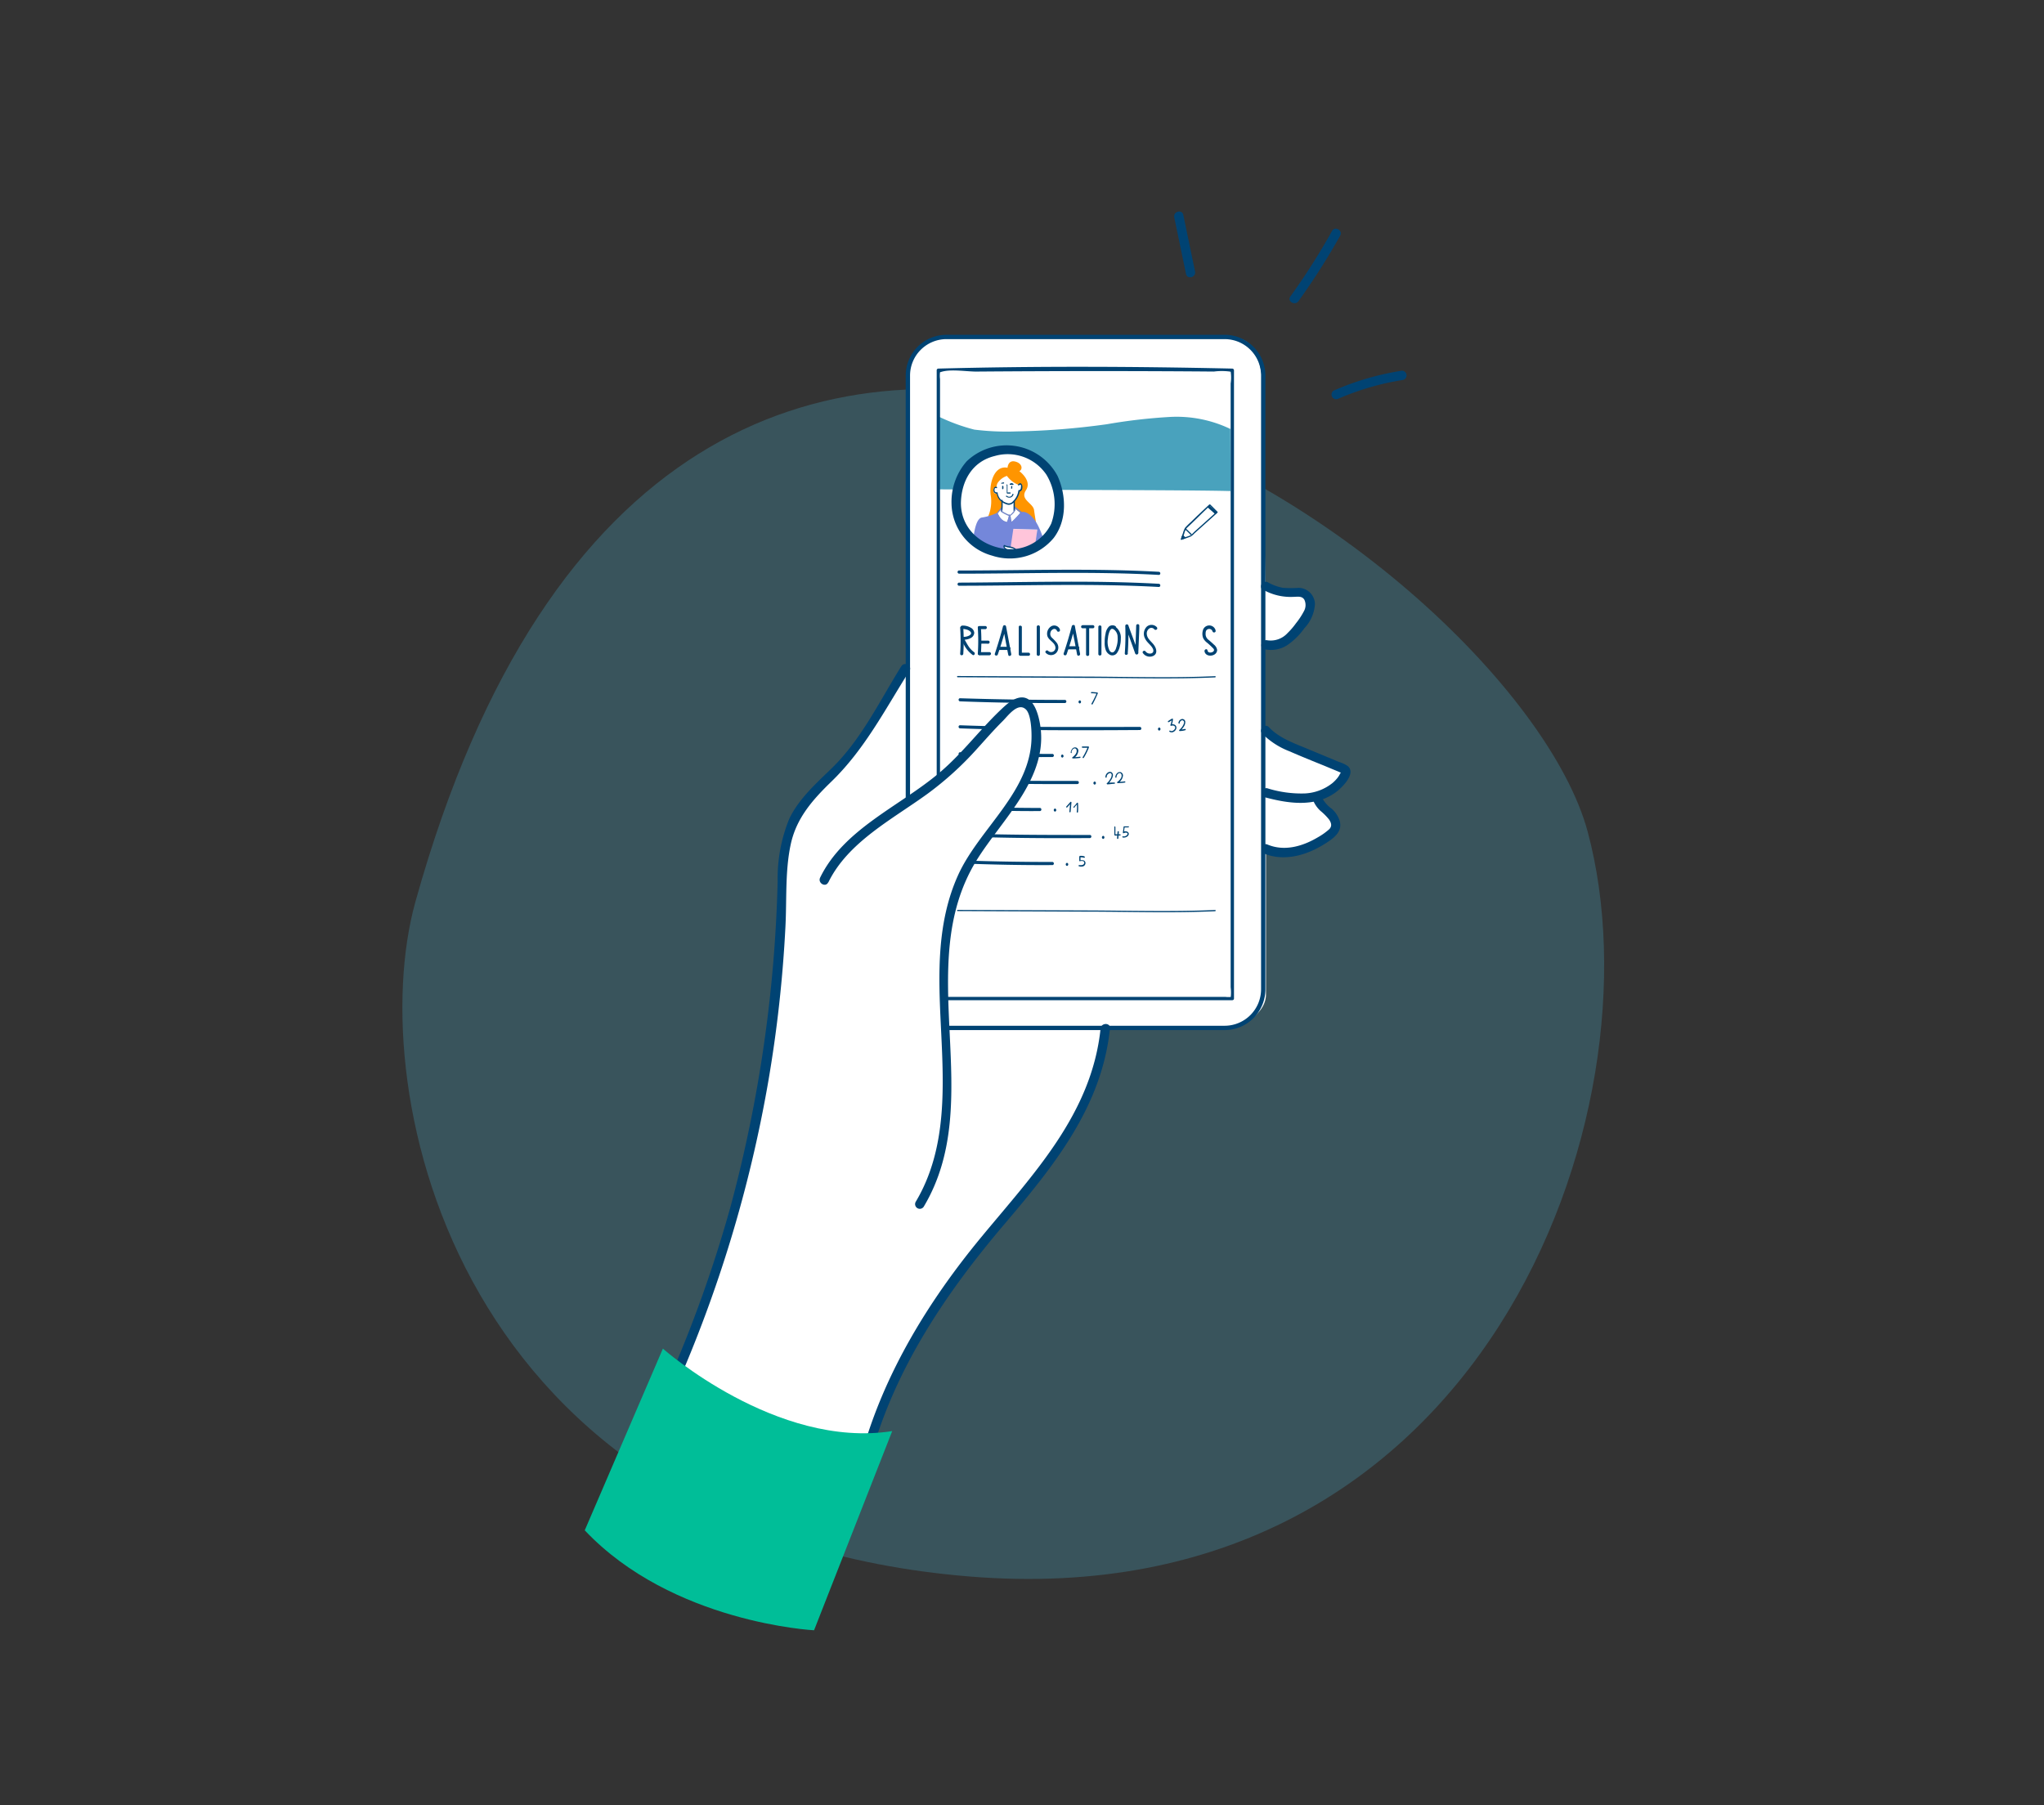 <svg id="Calque_1" data-name="Calque 1" xmlns="http://www.w3.org/2000/svg" xmlns:xlink="http://www.w3.org/1999/xlink" viewBox="0 0 283 250"><rect x="0" y="0" width="283" height="250" fill="#333333" stroke="none"/><defs><style>.cls-1,.cls-5{fill:none;}.cls-2,.cls-7{fill:#49a2bd;}.cls-2{opacity:0.3;}.cls-3{fill:#fff;}.cls-4{fill:#004373;}.cls-5{stroke:#004373;stroke-miterlimit:10;stroke-width:0.6px;}.cls-6{fill:#00be98;}.cls-8{clip-path:url(#clip-path);}.cls-9{fill:#ff9500;isolation:isolate;}.cls-10{fill:#7486c7;}.cls-11{fill:#ffc5da;}.cls-12{fill:#7487da;}</style><clipPath id="clip-path"><path class="cls-1" d="M132.39,69.66c0,5.32,5.17,7.23,7.9,7s5.59-1.73,6.27-5.3c.42-2.26-.23-7.9-5.38-8.91C137.15,61.66,132.45,63.62,132.39,69.66Z"/></clipPath></defs><path class="cls-2" d="M57.51,124.89c-7.29,26.2,5.53,87.57,76.67,93.41s96.08-64.17,85.65-103.1S93.85-5.63,57.51,124.89Z"/><path class="cls-3" d="M91.66,191.64s8.48-9.9,12.15-32.36,3.19-26,4.46-35.42,1.67-12,5.86-16,11.22-15.24,11.22-15.24.35-.86.35-5.29.07-36.12.07-36.12.58-4.52,6.15-4.52h37.65c2.56,0,5.33.09,5.33,8.94s.29,25.49.29,25.49a5.38,5.38,0,0,0,3.11.93c2.15.11,4-.06,3.11,1.94s-3.31,5.1-4.34,5.28-2.17-.54-2.17,1.91-.33,10,0,10,11.45,5.66,11.45,5.66a7.47,7.47,0,0,1-2.27,2.69c-1.63,1.21-1.62,1.06-.42,2.71s2,3.12-1.07,4.38-5.08,2.18-7.31,1v20.11c0,2.28-2.66,4.71-6.95,4.71H153s-.27,9.56-9.56,20.79-17.83,20.53-23,36.35C120.5,199.56,103.08,205.88,91.66,191.64Z"/><path class="cls-4" d="M185.28,55.22a36.59,36.59,0,0,1,8.93-2.6.65.65,0,1,0-.34-1.25,37.76,37.76,0,0,0-9.24,2.73.65.65,0,0,0,.65,1.12Z"/><path class="cls-4" d="M179.78,41.7a96.32,96.32,0,0,0,5.77-9.06c.41-.73-.71-1.39-1.12-.66a95.2,95.2,0,0,1-5.77,9.07c-.49.68.63,1.33,1.12.65Z"/><path class="cls-4" d="M165.46,37.59l-1.63-7.84c-.17-.81-1.42-.47-1.25.35l1.63,7.84c.17.81,1.42.47,1.25-.35Z"/><path class="cls-4" d="M93.45,192.43a182.3,182.3,0,0,0,12.9-42.55,180.28,180.28,0,0,0,2.4-21.62c.19-3.75-.06-7.66.73-11.34s3.08-6.22,5.69-8.75c4.57-4.45,7.36-9.91,10.74-15.26.45-.7-.67-1.36-1.12-.65-3,4.8-5.53,10.14-9.65,14.14-2.16,2.1-4.57,4.25-5.87,7a21.78,21.78,0,0,0-1.6,8.64,191.42,191.42,0,0,1-6.51,45,181.11,181.11,0,0,1-8.83,24.67c-.34.76.78,1.42,1.12.66Z"/><path class="cls-4" d="M120.62,201.47C124,189.38,131,179,139.06,169.52c6.84-8.05,13.48-16.22,14.62-27.1.09-.83-1.21-.83-1.3,0-1.23,11.83-9.34,20.19-16.56,28.94s-13.35,18.71-16.45,29.77a.65.65,0,0,0,1.25.34Z"/><path class="cls-4" d="M174.87,81.65a7.71,7.71,0,0,0,4.17,1c.57,0,1.23-.17,1.56.41a1.73,1.73,0,0,1-.07,1.58,10.25,10.25,0,0,1-1.1,1.67,10,10,0,0,1-1.16,1.35,3.15,3.15,0,0,1-2.82,1c-.81-.16-1.16,1.09-.34,1.25a4.15,4.15,0,0,0,3.11-.57A9.44,9.44,0,0,0,180.59,87a5.39,5.39,0,0,0,1.47-3.34,2.3,2.3,0,0,0-2.24-2.26,15.87,15.87,0,0,1-2.18,0,6.68,6.68,0,0,1-2.12-.78.65.65,0,0,0-.65,1.12Z"/><path class="cls-4" d="M174.78,101.61a10.76,10.76,0,0,0,3.74,2.42c1.6.7,3.21,1.35,4.82,2l1.2.5.61.25.3.13.19.08c.11.07.13.06.06,0s-.23.29-.27.36a3.19,3.19,0,0,1-.26.38,5,5,0,0,1-.72.73,6.65,6.65,0,0,1-3.77,1.41,15.75,15.75,0,0,1-5.23-.72.65.65,0,0,0-.34,1.25c3.2.85,6.85,1.43,9.75-.63.85-.6,3-2.65,1.73-3.7a4.7,4.7,0,0,0-1.2-.56l-1.51-.63-2.82-1.17c-1.88-.79-3.94-1.49-5.36-3-.57-.62-1.49.3-.92.91Z"/><path class="cls-4" d="M175.11,118.23c2.76,1.09,5.84.18,8.25-1.34,1.15-.72,2.56-1.63,2.13-3.2a3.66,3.66,0,0,0-1.1-1.69,4.57,4.57,0,0,1-1.31-1.46.66.66,0,0,0-.8-.45.64.64,0,0,0-.45.79,4,4,0,0,0,1,1.41,7.94,7.94,0,0,1,1.19,1.2c.31.46.44.93,0,1.35a8.88,8.88,0,0,1-1.55,1.1c-2.1,1.25-4.63,2-7,1-.77-.31-1.11.94-.34,1.25Z"/><path class="cls-5" d="M125.7,111.05V52A5.35,5.35,0,0,1,131,46.66h38.54A5.35,5.35,0,0,1,174.9,52v85a5.35,5.35,0,0,1-5.33,5.34H131"/><path class="cls-6" d="M91.78,186.75s15.72,13.93,31.75,11.42l-10.82,27.58s-19.62-1-31.75-13.84Z"/><path class="cls-4" d="M132.94,86.94a26.88,26.88,0,0,1,0,3.59c0,.28.41.27.43,0a26.88,26.88,0,0,0,0-3.59c0-.27-.45-.28-.43,0Z"/><path class="cls-4" d="M135.38,86.93a26.87,26.87,0,0,1,0,3.59c0,.27.41.27.43,0a25.3,25.3,0,0,0,0-3.59c0-.27-.45-.28-.43,0Z"/><path class="cls-4" d="M135.75,89.14a9.21,9.21,0,0,1,1.05,0,.22.22,0,0,0,.22-.22.21.21,0,0,0-.22-.21c-.35,0-.7,0-1.05,0a.22.22,0,0,0,0,.44Z"/><path class="cls-4" d="M154.5,86.75a.78.78,0,0,0-.95,0,1.73,1.73,0,0,0-.48,1,4.88,4.88,0,0,0-.12,1.15,2.87,2.87,0,0,0,.15,1.12,1.18,1.18,0,0,0,.68.7.79.79,0,0,0,.85-.27,2.6,2.6,0,0,0,.43-1,3.72,3.72,0,0,0,.12-1,1.84,1.84,0,0,0-.68-1.61c-.24-.15-.45.23-.22.37a1.3,1.3,0,0,1,.46,1,3.54,3.54,0,0,1-.2,1.48,1.06,1.06,0,0,1-.36.6c-.22.13-.46,0-.58-.24a2.77,2.77,0,0,1-.2-1.66,3,3,0,0,1,.22-.94.74.74,0,0,1,.23-.34c.14-.08.31,0,.43.1a.22.22,0,0,0,.22-.37Z"/><path class="cls-4" d="M135.6,87.12l.82,0a.21.21,0,0,0,.21-.21.21.21,0,0,0-.21-.22l-.82,0a.21.21,0,0,0-.21.22.21.21,0,0,0,.21.21Z"/><path class="cls-4" d="M135.65,90.74l1.34,0a.24.24,0,0,0,.22-.22.23.23,0,0,0-.22-.22h-1.34a.22.22,0,0,0-.22.21.23.23,0,0,0,.22.22Z"/><path class="cls-4" d="M133.18,87.1a2,2,0,0,1,.88.16c.14.08.37.21.39.4s-.16.28-.28.36a1.81,1.81,0,0,1-.72.17c-.22,0-.46.12-.38.38a2.61,2.61,0,0,0,.24.43c.07.14.15.28.23.42a4.07,4.07,0,0,0,1.11,1.26c.22.17.44-.2.22-.37a3.16,3.16,0,0,1-.79-.84c-.1-.15-.19-.31-.28-.47l-.16-.28a1.51,1.51,0,0,1-.16-.31l0,.17c0,.08,0,0,0,0h.15l.29-.05a1.78,1.78,0,0,0,.5-.19.87.87,0,0,0,.47-.71.89.89,0,0,0-.49-.71,2.11,2.11,0,0,0-1.21-.29.22.22,0,0,0,0,.43Z"/><path class="cls-4" d="M156.14,90.45a34.61,34.61,0,0,0,.07-3.81l-.42,0L157,90l.17.48a.22.22,0,0,0,.43-.06l.14-3.31,0-.47c0-.28-.42-.28-.43,0L157.2,90l0,.47.43-.06-1.23-3.32-.17-.48a.22.22,0,0,0-.43.06,34.61,34.61,0,0,1-.07,3.81c0,.27.39.27.43,0Z"/><path class="cls-4" d="M138.15,90.63c.43-1.25.81-2.51,1.14-3.79h-.42l.63,3.35.1.49c.05.27.46.15.41-.12l-.63-3.35-.09-.48a.22.22,0,0,0-.42,0c-.33,1.27-.71,2.54-1.13,3.79-.09.26.32.37.41.11Z"/><path class="cls-4" d="M138.3,90l1.38,0a.23.23,0,0,0,.22-.22.24.24,0,0,0-.22-.22l-1.38,0a.21.21,0,0,0-.21.21.21.21,0,0,0,.21.22Z"/><path class="cls-4" d="M147.68,90.6c.43-1.25.81-2.51,1.14-3.79h-.42l.64,3.35.09.48c.05.28.47.16.41-.11l-.63-3.35-.09-.49c0-.21-.37-.19-.42,0-.33,1.28-.71,2.55-1.13,3.79-.09.27.32.38.41.12Z"/><path class="cls-4" d="M147.84,89.92l1.37,0a.21.21,0,0,0,.22-.21.23.23,0,0,0-.22-.22l-1.37,0a.22.22,0,0,0,0,.44Z"/><path class="cls-4" d="M149.9,87h1.41a.21.21,0,0,0,.21-.22.21.21,0,0,0-.21-.21H149.9a.23.23,0,0,0-.22.22.22.22,0,0,0,.22.21Z"/><path class="cls-4" d="M150.37,86.88c0,1.08,0,2.16,0,3.23,0,.19,0,.37,0,.55a.22.22,0,0,0,.43,0c0-1.07,0-2.15,0-3.23,0-.18,0-.37,0-.55s-.42-.28-.43,0Z"/><path class="cls-4" d="M152.07,86.81c0,1.08,0,2.16,0,3.24v.55a.22.22,0,0,0,.43,0c0-1.08,0-2.16,0-3.24v-.55c0-.27-.42-.27-.43,0Z"/><path class="cls-4" d="M143.54,86.81c0,1.08,0,2.16,0,3.24,0,.18,0,.36,0,.55a.22.22,0,0,0,.44,0c0-1.08,0-2.16,0-3.24,0-.18,0-.36,0-.55a.22.22,0,0,0-.44,0Z"/><path class="cls-4" d="M141.05,86.81c0,1.08,0,2.16,0,3.24v.55a.22.22,0,0,0,.22.21h1.17a.22.22,0,0,0,0-.43h-1.17l.21.22c0-1.08,0-2.16,0-3.24,0-.18,0-.36,0-.55s-.42-.27-.43,0Z"/><path class="cls-4" d="M146.75,87.17a.84.84,0,0,0-1.16-.47,1.21,1.21,0,0,0-.57,1.39c.2.59.95.83,1.09,1.44a.6.6,0,0,1-1,.59c-.21-.18-.51.12-.3.3a1,1,0,0,0,1.42,0A1.09,1.09,0,0,0,146.3,89a6.45,6.45,0,0,0-.62-.66.72.72,0,0,1-.24-.75.65.65,0,0,1,.44-.49.38.38,0,0,1,.45.23c.09.26.5.15.42-.12Z"/><path class="cls-4" d="M160.22,86.91a1,1,0,0,0-1.44-.14,1.4,1.4,0,0,0-.22,1.69c.26.55.85.87,1.08,1.42a.5.5,0,0,1,0,.43.46.46,0,0,1-.35.19.75.75,0,0,1-.68-.29c-.16-.23-.53,0-.37.22a1.15,1.15,0,0,0,1.4.41c.66-.29.5-1,.14-1.51s-.95-.86-1-1.52a.83.83,0,0,1,.33-.77.52.52,0,0,1,.7.09c.17.22.54,0,.38-.22Z"/><path class="cls-4" d="M168.3,87.27a.91.91,0,0,0-1.77.08,1.65,1.65,0,0,0,.05,1,1.81,1.81,0,0,0,.55.65,9.35,9.35,0,0,1,.73.67c.09.09.23.21.23.35a.34.34,0,0,1-.2.26c-.25.13-.64.13-.7-.2s-.46-.16-.42.11c.11.63.89.73,1.36.45a.75.75,0,0,0,.39-.62,1.17,1.17,0,0,0-.44-.75c-.24-.23-.48-.44-.73-.65a1,1,0,0,1-.43-.77c0-.29,0-.61.33-.73a.48.48,0,0,1,.63.31c.09.26.51.15.42-.12Z"/><path class="cls-4" d="M132.57,93.78l17.85.09c5.92,0,11.89.2,17.81-.07.11,0,.11-.18,0-.17-5.92.27-11.89.08-17.81.06l-17.85-.08a.09.09,0,0,0,0,.17Z"/><path class="cls-4" d="M132.57,126.16l17.85.08c5.92,0,11.89.21,17.81-.06.11,0,.11-.18,0-.17-5.92.26-11.89.08-17.81.06L132.57,126a.09.09,0,0,0,0,.17Z"/><path class="cls-4" d="M132.93,97.12q7.27.27,14.54.23a.22.22,0,0,0,0-.43q-7.26,0-14.54-.23c-.28,0-.27.42,0,.43Z"/><path class="cls-4" d="M149.5,97.41a.22.22,0,0,0,0-.43.22.22,0,0,0,0,.43Z"/><path class="cls-4" d="M132.93,100.86c8.3.31,16.62.28,24.92.23a.22.22,0,0,0,0-.43c-8.3,0-16.62.08-24.92-.23-.28,0-.28.42,0,.43Z"/><path class="cls-4" d="M160.5,101.17a.22.22,0,0,0,0-.43.22.22,0,0,0,0,.43Z"/><path class="cls-4" d="M132.93,104.6c4.27.16,8.54.26,12.81.23a.22.22,0,0,0,0-.43c-4.27,0-8.54-.07-12.81-.23-.28,0-.27.42,0,.43Z"/><path class="cls-4" d="M147.08,104.91a.22.22,0,0,0,0-.43.22.22,0,0,0,0,.43Z"/><path class="cls-4" d="M132.93,108.34c5.42.2,10.85.26,16.27.23a.22.22,0,0,0,0-.43c-5.42,0-10.85,0-16.27-.23-.28,0-.27.42,0,.43Z"/><path class="cls-4" d="M151.56,108.65a.22.22,0,0,0,0-.43.22.22,0,0,0,0,.43Z"/><path class="cls-4" d="M132.93,112.08c3.7.14,7.39.26,11.08.23a.22.22,0,0,0,0-.43c-3.69,0-7.38-.09-11.08-.23-.28,0-.27.42,0,.43Z"/><path class="cls-4" d="M146.07,112.39a.22.22,0,0,0,0-.43.22.22,0,0,0,0,.43Z"/><path class="cls-4" d="M132.93,115.82c6,.23,12,.27,18,.23a.22.22,0,0,0,0-.43c-6,0-12,0-18-.23-.28,0-.27.42,0,.43Z"/><path class="cls-4" d="M152.74,116.17a.22.22,0,0,0,0-.43.22.22,0,0,0,0,.43Z"/><path class="cls-4" d="M132.93,119.56c4.27.16,8.54.26,12.81.23a.22.22,0,0,0,0-.43c-4.27,0-8.54-.07-12.81-.23-.28,0-.27.42,0,.43Z"/><path class="cls-4" d="M147.73,119.91a.22.22,0,0,0,0-.43.22.22,0,0,0,0,.43Z"/><path class="cls-4" d="M161.85,100a2.67,2.67,0,0,1,.51-.31l-.13-.08a2.35,2.35,0,0,1-.19.79c0,.06.05.12.11.11a.49.49,0,0,1,.41,0,.3.3,0,0,1,.14.34c-.09.25-.43.5-.68.33-.09-.06-.18.09-.09.15a.57.57,0,0,0,.58,0,.8.8,0,0,0,.36-.45.47.47,0,0,0-.18-.49.68.68,0,0,0-.59-.07l.11.11a2.7,2.7,0,0,0,.19-.84c0-.07-.07-.1-.13-.07a3.06,3.06,0,0,0-.54.34c-.09.07,0,.19.12.12Z"/><path class="cls-4" d="M163.33,100.15a.45.45,0,0,1,.32-.41c.2,0,.31.15.29.33a1.44,1.44,0,0,1-.26.56,2,2,0,0,1-.41.45c-.05,0,0,.16.06.15q.39,0,.78-.12c.11,0,.06-.19-.05-.17s-.48.09-.73.12l.06.15a2.61,2.61,0,0,0,.51-.59,1.07,1.07,0,0,0,.2-.73.41.41,0,0,0-.52-.31.62.62,0,0,0-.42.52c0,.11.14.16.17.05Z"/><path class="cls-4" d="M153.22,107.63a.57.57,0,0,1,.25-.49.41.41,0,0,1,.3-.08.28.28,0,0,1,.15.24,1.14,1.14,0,0,1-.24.64,2,2,0,0,1-.43.52c-.06,0,0,.15.06.15.32,0,.65-.07,1-.08a.09.09,0,0,0,0-.17c-.33,0-.66,0-1,.07l.06.15a2.12,2.12,0,0,0,.43-.51,1.58,1.58,0,0,0,.28-.62.49.49,0,0,0-.21-.53.53.53,0,0,0-.57.13.74.74,0,0,0-.25.58.09.09,0,0,0,.17,0Z"/><path class="cls-4" d="M154.58,107.61a.69.69,0,0,1,.26-.5.28.28,0,0,1,.42.1.66.66,0,0,1-.09.59,1.86,1.86,0,0,1-.48.49.09.09,0,0,0,.06.15,5.51,5.51,0,0,0,1-.08c.11,0,.06-.18-.05-.16a5.86,5.86,0,0,1-.94.07l.06.14a1.36,1.36,0,0,0,.66-1,.5.5,0,0,0-.28-.47.51.51,0,0,0-.49.09.86.86,0,0,0-.29.57c0,.11.15.15.17,0Z"/><path class="cls-4" d="M148.35,104.2a.7.7,0,0,1,.27-.51.28.28,0,0,1,.42.1.69.69,0,0,1-.09.59,1.86,1.86,0,0,1-.48.49.09.09,0,0,0,.06.15,6.37,6.37,0,0,0,1-.07c.11,0,.07-.19,0-.17a6,6,0,0,1-.94.07l.06.14a1.33,1.33,0,0,0,.65-1,.46.46,0,0,0-.27-.46.5.5,0,0,0-.5.08,1,1,0,0,0-.29.57c0,.11.15.16.17,0Z"/><path class="cls-4" d="M147.76,111.8l.56-.63-.14-.06-.12,1.29c0,.11.16.11.17,0l.12-1.29c0-.07-.1-.11-.15-.06l-.56.63a.08.08,0,1,0,.12.12Z"/><path class="cls-4" d="M148.78,111.75a3.44,3.44,0,0,0,.46-.55l-.16,0a5.43,5.43,0,0,1,0,1.21s0,.1.06.11a.09.09,0,0,0,.11-.06,6.65,6.65,0,0,0,0-1.26.09.09,0,0,0-.16,0,5.37,5.37,0,0,1-.44.51.08.08,0,0,0,.12.12Z"/><path class="cls-4" d="M154.29,114.51l0,1c0,.07,0,.15.06.19a.54.54,0,0,0,.22,0l.5,0c.11,0,.11-.18,0-.17l-.34,0h-.3l0,0s0,0,0,0v-1c0-.11-.17-.11-.17,0Z"/><path class="cls-4" d="M156.24,114.43l-.59,0a.1.1,0,0,0-.09.07c0,.26-.07.53-.09.79a.08.08,0,0,0,.11.09.56.56,0,0,1,.38-.07c.1,0,.19.12.14.23a.58.58,0,0,1-.6.27.09.09,0,0,0-.11.06s0,.1.06.1a.78.78,0,0,0,.5-.07.54.54,0,0,0,.33-.36.34.34,0,0,0-.2-.37.7.7,0,0,0-.55,0l.11.08q0-.37.09-.75l-.08.07.59,0a.09.09,0,0,0,0-.17Z"/><path class="cls-4" d="M150.17,118.58l-.37-.07c-.1,0-.22,0-.3,0a.32.32,0,0,0-.07.25c0,.14,0,.27,0,.4s.05.09.11.09a.78.78,0,0,1,.43,0,.24.24,0,0,1,.14.28c-.08.29-.43.3-.67.26a.08.08,0,0,0-.1.06.08.08,0,0,0,.06.11,1,1,0,0,0,.58,0,.49.49,0,0,0,.3-.37.4.4,0,0,0-.2-.43.92.92,0,0,0-.59,0l.11.08v-.44a.12.12,0,0,1,0-.08s0,0,.08,0h.14l.29.06c.11,0,.15-.15,0-.17Z"/><path class="cls-4" d="M154.73,115.19l-.07.89a.09.09,0,0,0,.18,0l.07-.89a.09.09,0,0,0-.18,0Z"/><path class="cls-4" d="M149.87,103.55c.27,0,.54,0,.82,0l-.09-.11a7.71,7.71,0,0,1-.7,1.41c-.06.09.09.18.15.09a7.92,7.92,0,0,0,.72-1.46.09.09,0,0,0-.08-.11c-.28,0-.55,0-.82,0-.11,0-.11.16,0,.17Z"/><path class="cls-4" d="M151.13,96a5.12,5.12,0,0,1,.78.06l-.06-.1a16,16,0,0,1-.71,1.44.09.09,0,1,0,.15.09A15.81,15.81,0,0,0,152,96s0-.1-.06-.1a5.81,5.81,0,0,0-.83-.07.09.09,0,0,0,0,.17Z"/><path class="cls-4" d="M132.75,79.44c9.23,0,18.47-.34,27.69.17.28,0,.28-.42,0-.43C151.22,78.67,142,79,132.75,79a.22.22,0,0,0,0,.43Z"/><path class="cls-4" d="M132.75,81.11c9.23,0,18.47-.34,27.69.17.28,0,.28-.42,0-.44-9.22-.51-18.46-.2-27.69-.16a.22.22,0,0,0,0,.43Z"/><path class="cls-7" d="M170.35,59.4a17.2,17.2,0,0,0-8.44-1.66,76.25,76.25,0,0,0-8.63,1,103.87,103.87,0,0,1-12.58,1,36.23,36.23,0,0,1-5.8-.25A26,26,0,0,1,130,57.7l-.16,10.06c13.41.1,35.07.08,40.54.24Z"/><path class="cls-3" d="M132.39,69.66c0,5.32,5.17,7.23,7.9,7s5.59-1.73,6.27-5.3c.42-2.26-.23-7.9-5.38-8.91C137.15,61.66,132.45,63.62,132.39,69.66Z"/><g class="cls-8"><path class="cls-4" d="M139.39,67.16l0,.84v.21a.12.12,0,0,0,.07.14c.06,0,.13,0,.19,0l.22,0s.07-.06.06-.1a.09.09,0,0,0-.11-.06l-.17,0a.44.44,0,0,1-.16,0h0l0,0s0,0,0,0v-.47l0-.55c0-.11-.17-.11-.18,0Z"/><path class="cls-4" d="M139.3,68.75a.69.69,0,0,0,.62.14.64.64,0,0,0,.41-.44.09.09,0,0,0-.17,0,.43.43,0,0,1-.29.32.44.44,0,0,1-.44-.1c-.09-.07-.21,0-.13.13Z"/><path class="cls-4" d="M138.75,67.42v0s0,0,0,0v.09a.75.75,0,0,1,0,.15.09.09,0,0,0,.09.08.08.08,0,0,0,.08-.08,1.13,1.13,0,0,0,0-.32.08.08,0,0,0-.11-.06.08.08,0,0,0-.06.1Z"/><path class="cls-4" d="M140,67.39l0,.22a.09.09,0,0,0,0,.06.07.07,0,0,0,.06,0s.09,0,.09-.09l0-.22a.08.08,0,0,0,0-.07l-.06,0a.09.09,0,0,0-.09.09Z"/><path class="cls-4" d="M140,67.13s0,0,0,0h0s0,0,0,0h.18s0,0,0,0h0a.09.09,0,0,0,.12,0,.08.08,0,0,0,0-.12.35.35,0,0,0-.24-.1.36.36,0,0,0-.24.09.08.08,0,0,0,.12.12Z"/><path class="cls-4" d="M138.92,66.82a.42.42,0,0,0-.29.07l0,0a.09.09,0,0,0,0,.07.08.08,0,0,0,.12,0l.05,0s0,0,0,0,0,0,0,0h.14a.08.08,0,0,0,.08-.09.07.07,0,0,0-.08-.08Z"/><path class="cls-4" d="M135.19,74.24a25.34,25.34,0,0,0,0,3.26.79.79,0,0,0,.69.77.77.77,0,0,0,.86-.56l0-.08a.91.91,0,0,0-.08-.61.84.84,0,0,0-.48-.37.8.8,0,0,0-1,.56v.08l1.55.21a25.34,25.34,0,0,1,0-3.26.79.79,0,0,0-.79-.79.82.82,0,0,0-.79.79Z"/><path class="cls-9" d="M141.15,68a6.07,6.07,0,0,1-.73,1.48l0,.76s.73.83,1.13.77,1.91,1.47,1.91,1.47-.15-.86-.29-1.85-2-1.43-1.12-2.75-.92-2.64-.92-2.64c.51-.23.42-1.09-.58-1.33s-1.05.86-1.05.86c-2-.38-2.58,2.52-2.31,3.92a5.39,5.39,0,0,1-.38,2.84,2.34,2.34,0,0,0,1.88-1.19,3.42,3.42,0,0,0,0-.9c-.31-.05-.66-1.13-.66-1.13-.35.09-.46,0-.45-.56,0-.32.39-.18.39-.18a1.41,1.41,0,0,1,.14-.67,2.52,2.52,0,0,1,1.3-1,3.69,3.69,0,0,0,1.59,1.24s.17-.28.34,0S141.6,67.91,141.15,68Z"/><path class="cls-10" d="M138.6,70.35a.42.42,0,0,0-.09.24.08.08,0,0,0,.09.08.08.08,0,0,0,.08-.08h0s0,0,0,0v0h0s0,0,0,0a.41.41,0,0,1,.05-.09.09.09,0,0,0,0-.12.09.09,0,0,0-.12,0Z"/><path class="cls-10" d="M140.63,70.51a.3.3,0,0,0,0-.21.22.22,0,0,0-.15-.12h-.07a.1.1,0,0,0,0,0,.09.09,0,0,0,.06.11h0s0,0,0,0h0s0,0,0,0l0,0s0,0,0,0h0s0,0,0,0h0v0s0,0,0,0v0h0v0a.08.08,0,1,0,.16,0Z"/><path class="cls-10" d="M140.46,70.37c.2.14.38.3.56.44l.12.1a.52.52,0,0,1,.11.07s-.08.12-.09.14l-.12.15a5.29,5.29,0,0,1-1,1c-.09.07,0,.22.09.15a5.41,5.41,0,0,0,1.18-1.16c.06-.08.19-.2.17-.31s-.17-.18-.25-.24-.41-.34-.63-.5-.18.09-.09.15Z"/><path class="cls-10" d="M139.73,71.41c.07.32.13.64.18,1a.09.09,0,0,0,.11.06.09.09,0,0,0,.06-.11c-.05-.32-.11-.65-.19-1,0-.1-.19-.06-.16,0Z"/><path class="cls-10" d="M139.67,71.36c0,.34-.19.65-.26,1,0,.11.14.16.16,0,.07-.33.21-.64.27-1a.11.11,0,0,0-.06-.11.09.09,0,0,0-.11.06Z"/><path class="cls-10" d="M138.66,70.24l-.48.58c-.05.07-.16.16-.16.26a.49.49,0,0,0,.06.17,2.12,2.12,0,0,1,.11.21,2.28,2.28,0,0,0,.52.67,1.64,1.64,0,0,0,.76.31c.1,0,.15-.15,0-.17a1.39,1.39,0,0,1-.67-.26,1.81,1.81,0,0,1-.47-.59,1,1,0,0,0-.1-.17s-.08-.13-.08-.16a.39.39,0,0,1,.08-.1,1.47,1.47,0,0,0,.1-.13l.42-.5c.06-.09-.06-.21-.13-.12Z"/><path class="cls-4" d="M138.06,67.46c-.34-.17-.51.11-.51.43a.46.46,0,0,0,.53.47l-.09-.07a1.82,1.82,0,0,0,.46,1,2.4,2.4,0,0,0,1,.58c.49.14.86-.19,1.15-.56A2.9,2.9,0,0,0,141.2,68l-.08.06c.35,0,.45-.38.43-.67a.57.57,0,0,0-.17-.43c-.14-.1-.28,0-.39.1s0,.21.13.13.18-.12.23,0a.72.72,0,0,1,0,.29c0,.17-.06.38-.26.38a.09.09,0,0,0-.09.06,2.56,2.56,0,0,1-.88,1.62.69.69,0,0,1-.74.1,2.17,2.17,0,0,1-.85-.51,1.58,1.58,0,0,1-.4-.89s0-.07-.08-.07a.28.28,0,0,1-.35-.24c0-.17,0-.45.25-.33a.09.09,0,0,0,.08-.15Z"/><path class="cls-4" d="M138.65,69.4c0,.25,0,.5,0,.75a4.48,4.48,0,0,1-.06.64c0,.11.15.16.17,0a5.21,5.21,0,0,0,.06-.67c0-.26,0-.51,0-.77s-.18-.11-.17,0Z"/><path class="cls-4" d="M140.33,69.44c0,.42,0,.85,0,1.27,0,.11.18.11.18,0,0-.42,0-.85,0-1.27a.09.09,0,1,0-.17,0Z"/><path class="cls-10" d="M138.51,70.59c0,.29.34.45.56.57a6.67,6.67,0,0,0,.66.31c.1,0,.15-.13.05-.17a4,4,0,0,1-.59-.27,2.69,2.69,0,0,1-.29-.16c-.08-.06-.21-.16-.22-.28s-.18-.11-.17,0Z"/><path class="cls-10" d="M139.85,71.46a2.61,2.61,0,0,0,.47-.41,1.32,1.32,0,0,0,.31-.54.08.08,0,0,0-.16,0,1.28,1.28,0,0,1-.29.47,2.05,2.05,0,0,1-.41.37.1.1,0,0,0,0,.12.09.09,0,0,0,.12,0Z"/><path class="cls-11" d="M140.16,73.25l3.45.1-.46,3.83a7.87,7.87,0,0,1-1.53-.32c-.58-.23-.94-.8-1.32-.94s-.57,0-.49-.32S140.16,73.25,140.16,73.25Z"/><path class="cls-11" d="M143,78.36l-.07.38-1.62-.17s.12-.72-.38-.08c-.13,0-.38,0-.38,0l.27-.28.08-.24A3.8,3.8,0,0,1,143,78.36Z"/><path class="cls-12" d="M138.08,71a7.55,7.55,0,0,1-2.17.67c-1.29.28-1.36,5.4-1.26,6.31s1.24,1.78,2.58,2.22c0,0,.06-1.35.68-1.18,0,0,.67.21.8-.09a8.8,8.8,0,0,1,1.91-1c.14-.06-.88,0-1-.11-.48-.28-.45-.63-.41-.76a5.82,5.82,0,0,0,.11-1s-.54-.51-.25-.47a2.72,2.72,0,0,0,.86.17l.37-2.53,3.32.1-.5,3.52h-.86s.12,1.27-.27,1.33c0,0,2,.75,2.91.36s.5-.85.08-2.25-1-3.52-2-4.62-1.6-.73-1.6-.73L140,72.36l-.28-1-.26,1A2.1,2.1,0,0,1,138.08,71Z"/><path class="cls-11" d="M139.61,77.88l-.13.61,1.24-.55A3.93,3.93,0,0,1,139.61,77.88Z"/><path class="cls-4" d="M139.23,76a.29.29,0,0,0,0,.27c0,.1.09.21.14.31s.07.22.19.25l.17,0,.17,0a.09.09,0,0,0,.11-.06.09.09,0,0,0-.06-.11l-.3,0h0l0,0-.06-.13-.12-.27v0s0,0,0,0l0,0a.08.08,0,0,1,0-.07c.06-.09-.09-.18-.15-.08Z"/><path class="cls-4" d="M139.26,76.11a.35.35,0,0,0-.22.46c0,.13.1.26.15.39a.9.9,0,0,0,.25.36.56.56,0,0,0,.47.13.23.23,0,0,0,.15-.27.22.22,0,0,0-.27-.15s0,0,0,0h0s.06,0,0,0h0s0,0,0,0l0,0h0s0,0,0,0,0,0-.05,0,0,0,0,0l0,0a.21.21,0,0,1,0-.06s0-.07,0-.07,0,0,0,0v0l0-.07-.06-.15a.78.78,0,0,1-.05-.14s0,0,0,0,0,0,0,0a.07.07,0,0,1,0,.06h0s-.05,0,0,0a.23.23,0,0,0,.16-.27.23.23,0,0,0-.27-.15Z"/><path class="cls-4" d="M139.17,76.57A.4.4,0,0,0,139,77a.89.89,0,0,0,.16.34.92.92,0,0,0,.53.46.23.23,0,0,0,.27-.15.24.24,0,0,0-.15-.27l-.06,0c.05,0,0,0,0,0l0,0s0,0-.05,0,0,0,0,0l0,0-.08-.09s0,0,0,0v0a.1.1,0,0,1,0,0l-.12-.22s0,0,0,0a.06.06,0,0,1,0,0s0,0,0,0h0s0,0,0,0,0,0,0,0h0s0,0,0,0a.23.23,0,0,0,.08-.3.24.24,0,0,0-.3-.08Z"/><path class="cls-4" d="M140.45,76.37l-.78-.22a1.1,1.1,0,0,1-.51-.3s-.1-.13-.08-.15l.09,0,.34.1a5.28,5.28,0,0,1,.67.13,1,1,0,0,1,.47.34,3.05,3.05,0,0,0,.55.46,2.88,2.88,0,0,0,1.18.35c.11,0,.11-.16,0-.17a2.65,2.65,0,0,1-1.22-.41,6.63,6.63,0,0,1-.54-.52,1.72,1.72,0,0,0-.9-.32l-.38-.08c-.09,0-.2-.12-.3-.11s-.14.23-.09.33a1,1,0,0,0,.52.41c.3.12.62.19.93.28a.09.09,0,0,0,0-.17Z"/><path class="cls-4" d="M139.09,77a.62.62,0,0,0-.11.44,1.08,1.08,0,0,0,.34.45.94.94,0,0,0,.59.24h.65a6,6,0,0,1,1,.05,3.79,3.79,0,0,1,1,.22.21.21,0,0,0,.29-.08.2.2,0,0,0-.08-.29A5,5,0,0,0,141,77.7c-.33,0-.66,0-1,0a.57.57,0,0,1-.26,0,.87.87,0,0,1-.21-.17s-.13-.13-.13-.16l.06-.11c.13-.25-.24-.46-.37-.22Z"/><path class="cls-4" d="M137.51,79.2a5.55,5.55,0,0,0,.83.17c.3,0,.49-.21.7-.39a2.8,2.8,0,0,1,.86-.44l.45-.18.26-.1.12-.05c.08,0,.09,0,0,0l-.13-.1s0,0,0,0l-.09.08a2.09,2.09,0,0,1-.28.17l-.59.36c-.14.09-.14.36.06.39a1.35,1.35,0,0,0,.84-.1,1.62,1.62,0,0,0,.39-.25l.18-.16.07-.09.05-.07s0,0,0,0l-.13-.1h0a.31.31,0,0,1,0,.08.56.56,0,0,1,0,.12,2,2,0,0,1-.13.25,4,4,0,0,1-.31.27l-.43.33c-.22.17.09.48.31.31a3.21,3.21,0,0,0,.86-.78c.11-.21.29-.56.13-.79s-.6.2-.79.35a1,1,0,0,1-.83.26l.05.39.7-.43a1.1,1.1,0,0,0,.46-.39c.09-.18.06-.46-.17-.51a.58.58,0,0,0-.31.08l-.38.15a5.24,5.24,0,0,0-1.33.63c-.16.12-.31.35-.52.33s-.44-.13-.67-.16-.39.37-.11.42Z"/><path class="cls-4" d="M141.24,78.93h0s0,0,0,0h0l.1.07v-.38a3.72,3.72,0,0,0-.57.55l-.13.14-.06.06,0,0s0,0,0,0l-.08,0,0,0h0s0,0,0,0l0,0h-.06a.21.21,0,0,0-.21.22.21.21,0,0,0,.21.21,1,1,0,0,0,.74-.4l.26-.3.14-.13.08-.07,0,0s0,0,0,0a.23.23,0,0,0,0-.38.69.69,0,0,0-.37-.13.49.49,0,0,0-.38.21.24.24,0,0,0,.08.3.23.23,0,0,0,.3-.08Z"/><path class="cls-4" d="M140.16,80.25a4.89,4.89,0,0,0,1.57-.77.22.22,0,0,0,0-.37A.83.83,0,0,0,141,79a.22.22,0,0,0,.11.42l.09,0h.06s0,0,0,0a.82.82,0,0,1,.19.09v-.37a4.2,4.2,0,0,1-1.47.72c-.27.07-.15.49.12.42Z"/><path class="cls-4" d="M137.23,80.18a3.67,3.67,0,0,0,1.43.23c.48,0,1-.1,1.44-.15a.23.23,0,0,0,.22-.22.22.22,0,0,0-.22-.22c-.46.06-.93.12-1.39.16a3.49,3.49,0,0,1-1.36-.21c-.27-.09-.38.33-.12.41Z"/></g><path class="cls-4" d="M131.74,69.66a7.61,7.61,0,0,0,5.62,7.28,7.89,7.89,0,0,0,8.54-2.46c1.84-2.43,1.74-5.87.53-8.56a8,8,0,0,0-12.58-2.05,8.5,8.5,0,0,0-2.11,5.79.65.65,0,0,0,1.3,0c.06-3.06,1.58-5.77,4.7-6.52a6.47,6.47,0,0,1,7.13,2.58,7.88,7.88,0,0,1,.67,6.8,6.25,6.25,0,0,1-6.91,3.4c-3.15-.61-5.58-2.94-5.59-6.26A.65.65,0,0,0,131.74,69.66Z"/><path class="cls-4" d="M167.41,69.88l-1.66,1.56-.86.84a10.19,10.19,0,0,0-.81.8,3.27,3.27,0,0,0-.3.75l-.3.82a.09.09,0,0,0,.1.11c.43-.16.86-.29,1.28-.47a1.75,1.75,0,0,0,.47-.39l2.51-2.25.73-.66a.09.09,0,0,0,0-.12l-1-1c-.08-.08-.21.05-.13.12l1,1v-.12l-1.81,1.63-1.25,1.12L165,74l-.11.1s-.08.06,0,0a5,5,0,0,1-.68.25l-.64.23.1.11.29-.78a2.07,2.07,0,0,1,.37-.81c1.09-1,2.13-2.09,3.24-3.11C167.62,69.93,167.5,69.81,167.41,69.88Z"/><path class="cls-4" d="M163.64,74.42a.53.53,0,0,0,.16.2.09.09,0,0,0,.11,0,.09.09,0,0,0,0-.1l-.12-.19-.14.11.14.17a.09.09,0,0,0,.11,0,.1.1,0,0,0,0-.1.36.36,0,0,0-.16-.24.08.08,0,0,0-.11.12.76.76,0,0,0,.11.14.09.09,0,0,0,.14-.1l-.09-.16-.14.11.1.1a.08.08,0,0,0,.11,0,.09.09,0,0,0,0-.11l-.07-.12-.14.11.16.14a.08.08,0,1,0,.12-.12l-.16-.14a.08.08,0,0,0-.11,0,.08.08,0,0,0,0,.11.75.75,0,0,1,.07.12l.14-.11-.09-.1a.09.09,0,0,0-.12,0,.09.09,0,0,0,0,.11l.09.16.14-.11-.06-.05h0v0l0,0-.11.12h0l0,0h0s0,0,0,0l0,0v0h0s0,0,0,0a.14.14,0,0,1,0,.06l.15-.08-.15-.17a.07.07,0,0,0-.11,0,.08.08,0,0,0,0,.11l.12.19.12-.12h0l0,0h0s0,0,0,0l-.06-.1s-.08,0-.11,0a.09.09,0,0,0,0,.12Z"/><path class="cls-4" d="M167.26,70.23a4.42,4.42,0,0,1,.53.44,4.29,4.29,0,0,0,.49.46c.09.07.18-.08.09-.15a3.48,3.48,0,0,1-.48-.46,5.75,5.75,0,0,0-.54-.44c-.09-.06-.18.09-.09.15Z"/><path class="cls-4" d="M167.37,70.21q.47.39.9.81l.12-.12-.47-.44c-.08-.08-.16-.15-.23-.23a.75.75,0,0,0-.24-.19c-.1,0-.15.14,0,.17a.24.24,0,0,1,.08.06l.11.12.22.21q.23.23.45.42c.09.08.21,0,.12-.12-.29-.28-.59-.55-.9-.82a.09.09,0,0,0-.12,0,.09.09,0,0,0,0,.13Z"/><path class="cls-4" d="M167.2,70.26l1,.88c.08.07.2,0,.12-.12l-1-.88c-.09-.07-.21,0-.12.12Z"/><path class="cls-4" d="M163.73,74.26a1.84,1.84,0,0,0,.25.23.08.08,0,0,0,.06,0l.06,0a.08.08,0,0,0,0-.12,2.73,2.73,0,0,1-.25-.23.09.09,0,0,0-.12,0,.07.07,0,0,0,0,.12Z"/><path class="cls-4" d="M164.05,73.28c.28.26.55.52.81.79.07.08.2,0,.12-.12-.26-.27-.53-.53-.81-.79-.08-.07-.2,0-.12.12Z"/><path class="cls-3" d="M114.13,121.86c2.76-6.06,11.81-10.34,16.8-14.73,3.48-3,5.71-6.33,9.18-9.38.52-.46,1.21-.94,1.83-.63a1.57,1.57,0,0,1,.65.78c1.84,3.77.56,8.36-1.61,11.95s-5.17,6.65-7.13,10.36c-3.71,7-3.26,15.42-2.86,23.36s.55,16.41-3.64,23.17"/><path class="cls-4" d="M114.69,122.18c2.72-5.58,8.87-8.73,13.7-12.24a44.67,44.67,0,0,0,6.84-6.2c1.19-1.31,2.35-2.65,3.61-3.9.73-.73,2.09-2.64,3.19-1.61.7.65.79,2.8.79,3.65.05,7.69-7.24,12.8-10.18,19.33s-2.72,13.63-2.39,20.49c.4,8.36,1,17.23-3.46,24.71a.65.65,0,0,0,1.12.66c8.78-14.74-1.65-33.23,7.23-47.82,3.66-6,10.68-12,8.66-19.91-.78-3-2.4-3.65-4.75-1.51-3.17,2.89-5.69,6.41-9,9.19-5.46,4.62-13.22,7.76-16.5,14.51-.36.75.76,1.41,1.12.65Z"/><path class="cls-4" d="M130.15,108V52.49a3.62,3.62,0,0,1,0-.93c.19-.5-.31.1.13-.05,1.43-.47,3.76,0,5.26-.06,10.84-.08,21.69-.09,32.53,0a8.51,8.51,0,0,1,2.2,0c.46.14-.07-.41.12,0a5.37,5.37,0,0,1,0,1.65v83.61a5.49,5.49,0,0,1,0,1.46c-.09.28.4-.22.13-.13a3.24,3.24,0,0,1-.88,0H130.76a.23.23,0,0,0,0,.46h39.86a.23.23,0,0,0,.23-.23v-87a.25.25,0,0,0-.23-.23c-13.54-.3-27.16-.36-40.7,0a.23.23,0,0,0-.23.23V108a.23.23,0,0,0,.46,0Z"/></svg>